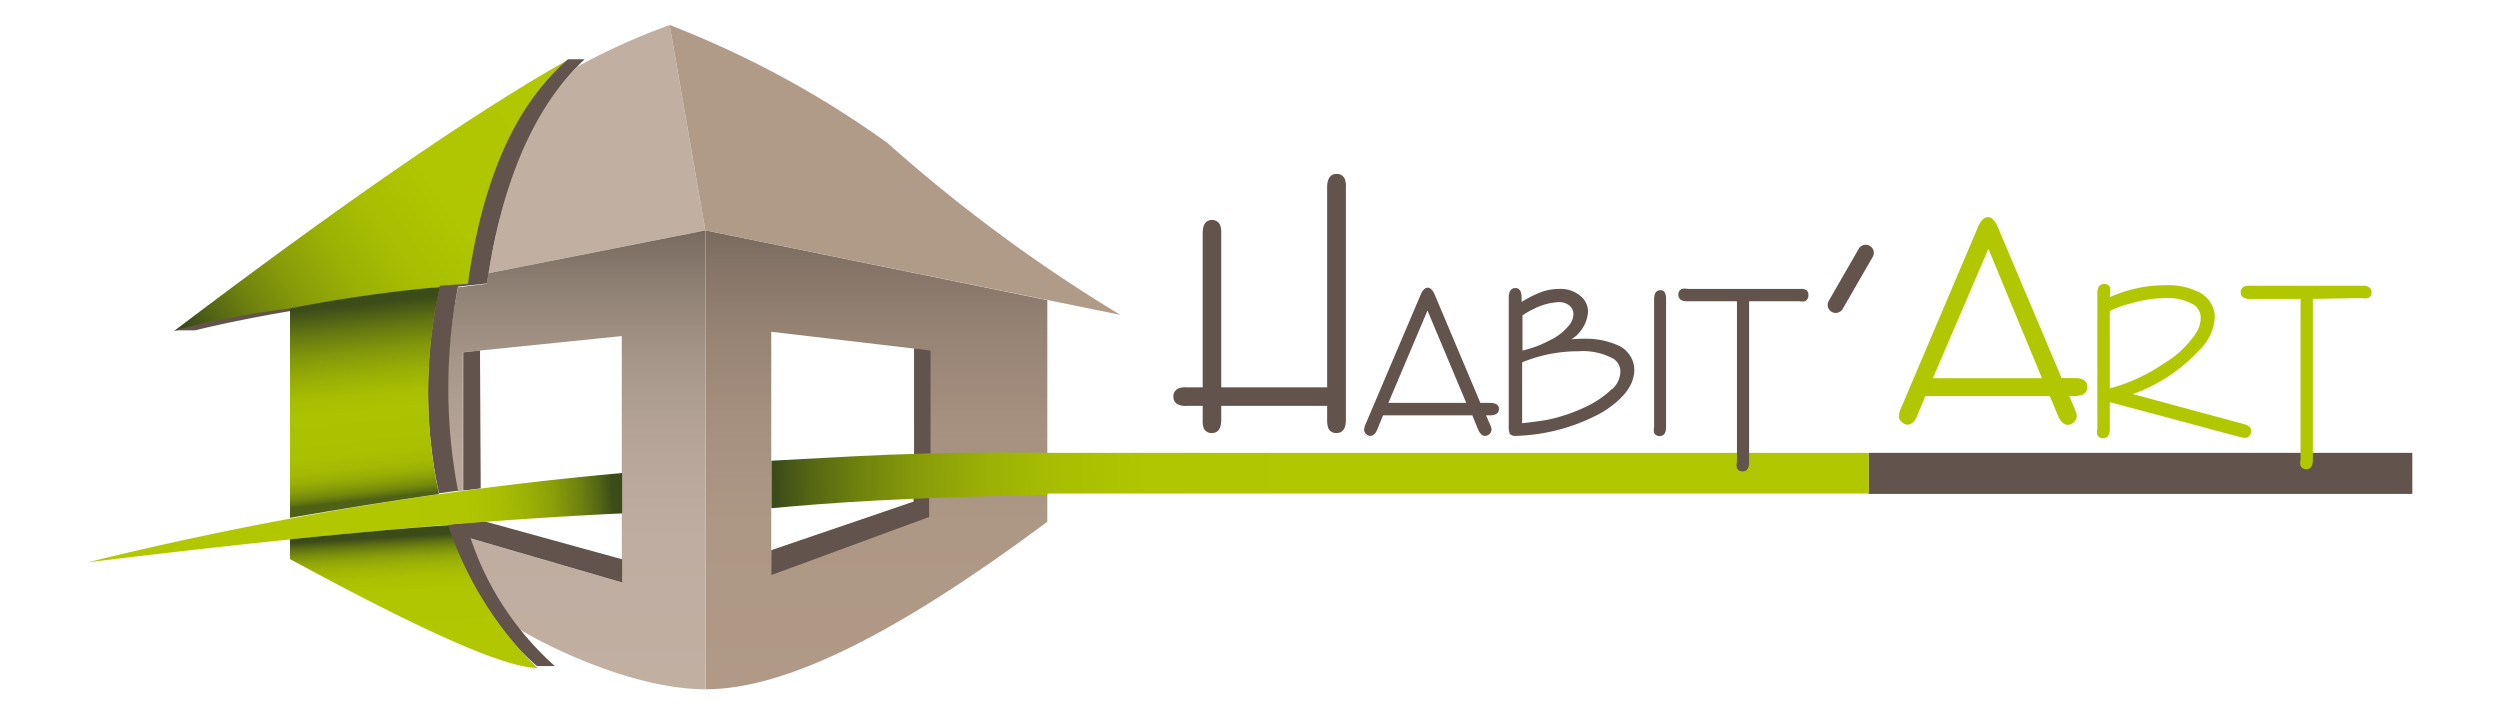 <svg id="Calque_1" data-name="Calque 1" xmlns="http://www.w3.org/2000/svg" xmlns:xlink="http://www.w3.org/1999/xlink" viewBox="0 0 140 40"><defs><style>.cls-1{fill:url(#Dégradé_sans_nom_25);}.cls-2{fill:#c1b0a2;}.cls-3{fill:#b09a88;}.cls-4{fill:url(#Dégradé_sans_nom_21);}.cls-5{fill:#62534d;}.cls-6{fill:url(#Dégradé_sans_nom_13);}.cls-7{fill:url(#Dégradé_sans_nom_13-2);}.cls-8{fill:url(#Dégradé_sans_nom_13-3);}.cls-9{fill:#b1c800;}.cls-10{fill:url(#Dégradé_sans_nom_42);}.cls-11{fill:url(#Dégradé_sans_nom_27);}</style><linearGradient id="Dégradé_sans_nom_25" x1="49.09" y1="12.9" x2="49.09" y2="38.6" gradientUnits="userSpaceOnUse"><stop offset="0" stop-color="#796a5e"/><stop offset="0.05" stop-color="#817164"/><stop offset="0.22" stop-color="#968374"/><stop offset="0.41" stop-color="#a58f7f"/><stop offset="0.64" stop-color="#ad9785"/><stop offset="1" stop-color="#b09987"/></linearGradient><linearGradient id="Dégradé_sans_nom_21" x1="32.31" y1="12.9" x2="32.31" y2="38.6" gradientUnits="userSpaceOnUse"><stop offset="0" stop-color="#786a5e"/><stop offset="0.14" stop-color="#928377"/><stop offset="0.29" stop-color="#a7978a"/><stop offset="0.47" stop-color="#b6a598"/><stop offset="0.67" stop-color="#beada0"/><stop offset="1" stop-color="#c1b0a2"/></linearGradient><linearGradient id="Dégradé_sans_nom_13" x1="12.29" y1="20.75" x2="31.16" y2="7.96" gradientUnits="userSpaceOnUse"><stop offset="0" stop-color="#3c4c19"/><stop offset="0.06" stop-color="#536414"/><stop offset="0.16" stop-color="#70830e"/><stop offset="0.27" stop-color="#889c09"/><stop offset="0.39" stop-color="#9ab005"/><stop offset="0.52" stop-color="#a7be02"/><stop offset="0.69" stop-color="#afc600"/><stop offset="1" stop-color="#b1c800"/></linearGradient><linearGradient id="Dégradé_sans_nom_13-2" x1="34.32" y1="27.89" x2="22.43" y2="28.79" xlink:href="#Dégradé_sans_nom_13"/><linearGradient id="Dégradé_sans_nom_13-3" x1="43.43" y1="26.99" x2="73.49" y2="26.63" xlink:href="#Dégradé_sans_nom_13"/><linearGradient id="Dégradé_sans_nom_42" x1="19.83" y1="17.08" x2="21.04" y2="27.92" gradientUnits="userSpaceOnUse"><stop offset="0" stop-color="#3c4c19"/><stop offset="0.12" stop-color="#637511"/><stop offset="0.24" stop-color="#82970a"/><stop offset="0.36" stop-color="#99af05"/><stop offset="0.46" stop-color="#a7be02"/><stop offset="0.55" stop-color="#acc301"/><stop offset="0.75" stop-color="#aac101"/><stop offset="0.83" stop-color="#a4ba03"/><stop offset="0.88" stop-color="#99af05"/><stop offset="0.92" stop-color="#899e09"/><stop offset="0.96" stop-color="#74880d"/><stop offset="0.99" stop-color="#5b6d13"/><stop offset="1" stop-color="#506115"/></linearGradient><linearGradient id="Dégradé_sans_nom_27" x1="22.91" y1="30.03" x2="23.23" y2="35.4" gradientUnits="userSpaceOnUse"><stop offset="0" stop-color="#3c4c19"/><stop offset="0.01" stop-color="#425218"/><stop offset="0.07" stop-color="#5f7111"/><stop offset="0.14" stop-color="#798d0c"/><stop offset="0.21" stop-color="#8ea308"/><stop offset="0.3" stop-color="#9eb404"/><stop offset="0.41" stop-color="#a9bf02"/><stop offset="0.57" stop-color="#afc600"/><stop offset="1" stop-color="#b1c800"/></linearGradient></defs><path class="cls-1" d="M39.51,12.9l0,25.7c4.47,0,10.67-3.08,19.14-9.38V16.81ZM51.19,28.1l-8,2.71V18.58l8,.94Z"/><path class="cls-2" d="M37.5,1.4l2,11.5L27.35,15.3c.79-4.35,1.87-8.47,5-11.58A37.79,37.79,0,0,1,37.5,1.4Z"/><path class="cls-3" d="M62.73,17.63A88,88,0,0,1,49.69,8,54.81,54.81,0,0,0,37.5,1.4l2,11.5Z"/><path class="cls-4" d="M25.65,16.09l1.61-.2.09-.59,12.16-2.4,0,25.7c-3.42,0-7.71-1.77-10.4-3.34a17.15,17.15,0,0,1-2.77-5.11l8.48,2.47V18.82l-8.9.91v7.74l-.29.05A28.93,28.93,0,0,1,25.65,16.09Z"/><rect class="cls-5" x="104.64" y="25.36" width="30.45" height="2.3"/><path class="cls-6" d="M9.75,18.53c9-6.81,16.54-12.08,22.1-15.21-3.1,2.49-4.71,7.06-5.64,12.57C21.26,16.42,15.81,17.28,9.75,18.53Z"/><path class="cls-5" d="M9.78,18.5h1.14c1.86-.45,3.53-.77,5.32-1.08v-.15A49.73,49.73,0,0,0,9.78,18.5Z"/><path class="cls-5" d="M32.74,3.32l-.93,0c-3,2.57-4.81,6.86-5.61,12.57L24.63,16a26.88,26.88,0,0,0-.05,11.62l1.07-.14a30.3,30.3,0,0,1,0-11.43l1.62-.18C28.07,10.46,29.77,6.09,32.74,3.32Z"/><polygon class="cls-5" points="26.92 27.35 25.94 27.47 25.94 19.73 26.88 19.63 26.92 27.35"/><path class="cls-5" d="M34.84,31.32v1.3l-8.48-2.47a16.67,16.67,0,0,0,4.71,7.15h-1a16.27,16.27,0,0,1-5-7.92c.82-.08,1.55-.15,2.12-.17Z"/><polygon class="cls-5" points="52.11 25.41 51.19 25.44 51.19 19.52 52.11 19.63 52.11 25.41"/><polygon class="cls-5" points="43.21 30.81 43.2 32.2 52.03 28.95 52.03 27.88 51.16 27.88 51.16 28.09 43.21 30.81"/><path class="cls-7" d="M4.91,31.49a199.52,199.52,0,0,1,29.93-5v2.26C26.38,29.14,16.21,30.11,4.91,31.49Z"/><path class="cls-8" d="M104.64,25.36h-46v0c-7.43-.09-11,.22-15.44.44v2.66c3.35-.31,7.34-.6,15.45-.74v-.08h46Z"/><path class="cls-9" d="M107.82,22.18l-.47,1.13c-.13.31-.31.47-.53.47a.44.44,0,0,1-.33-.16.37.37,0,0,1-.15-.31,1.14,1.14,0,0,1,.11-.44l4.31-10.14q.24-.57.57-.57c.21,0,.41.21.58.63l3.54,8.38h.7c.49,0,.74.16.74.5s-.25.51-.74.51h-.27l.3.71a1.27,1.27,0,0,1,.12.39.49.49,0,0,1-.15.35.5.5,0,0,1-.36.16c-.22,0-.41-.19-.56-.55l-.44-1.06Zm.42-1h6.11l-3-7.25Z"/><path class="cls-9" d="M118.15,16.64a7.6,7.6,0,0,1,3.13-.67,3.87,3.87,0,0,1,1.9.41,1.67,1.67,0,0,1,.68.69,1.42,1.42,0,0,1,.17.67,2.78,2.78,0,0,1-.82,1.82,9.47,9.47,0,0,1-3.77,2.51l6.22,1.68c.27.07.4.2.4.37a.46.46,0,0,1-.07.26.29.29,0,0,1-.25.14,1.67,1.67,0,0,1-.35-.06l-7.24-1.94V24c0,.36-.12.54-.38.54a.34.34,0,0,1-.32-.19.88.88,0,0,1,0-.35V16.44q0-.54.39-.54a.32.32,0,0,1,.32.2.88.88,0,0,1,0,.34Zm0,.78v4.33a9.8,9.8,0,0,0,3-1.38A5.63,5.63,0,0,0,123,18.62a1.63,1.63,0,0,0,.24-.8.87.87,0,0,0-.45-.79,2.87,2.87,0,0,0-1.5-.34,7.29,7.29,0,0,0-2,.31A5.14,5.14,0,0,0,118.15,17.42Z"/><path class="cls-5" d="M74.85,9.74c-.35,0-.53.26-.53.76V21.69H68.39V13.07a1.2,1.2,0,0,0-.07-.48.48.48,0,0,0-.44-.27c-.36,0-.53.25-.53.75v8.62h-.88a1.18,1.18,0,0,0-.48.06.48.48,0,0,0-.28.46.47.47,0,0,0,.22.42,1,1,0,0,0,.54.1h.88v.77a1.35,1.35,0,0,0,.06.49.48.48,0,0,0,.45.26c.35,0,.53-.25.53-.75v-.77h5.93v.77a1.29,1.29,0,0,0,.07.49.46.46,0,0,0,.45.26c.35,0,.53-.25.53-.75v-13A1.16,1.16,0,0,0,75.3,10,.48.48,0,0,0,74.85,9.74Z"/><path class="cls-5" d="M83.4,22.56h-.5l-2.53-6q-.18-.45-.42-.45c-.15,0-.29.14-.4.41l-3.08,7.24a.83.83,0,0,0-.08.31.3.3,0,0,0,.11.23.33.33,0,0,0,.23.11c.16,0,.29-.11.39-.34l.33-.81h5l.31.76c.11.26.24.39.4.39a.38.38,0,0,0,.37-.36.91.91,0,0,0-.09-.28l-.22-.51h.2c.35,0,.52-.12.52-.36S83.75,22.56,83.4,22.56Zm-5.65,0,2.19-5.17,2.17,5.17Z"/><path class="cls-5" d="M90.74,19.4a4.39,4.39,0,0,0-2-.43A7,7,0,0,0,88,19a2,2,0,0,0,.93-1.52,1.14,1.14,0,0,0-.38-.87,1.73,1.73,0,0,0-1.25-.43,2.89,2.89,0,0,0-1,.18,5.87,5.87,0,0,0-1.09.55v-.25c0-.35-.12-.53-.35-.53s-.37.18-.37.53v7.16a1.09,1.09,0,0,0,.06.47.37.37,0,0,0,.32.12,10.59,10.59,0,0,0,4.87-1.33c1.19-.74,1.78-1.53,1.78-2.37a1.44,1.44,0,0,0-.14-.62A1.61,1.61,0,0,0,90.74,19.4Zm-5.48-1.74a4.7,4.7,0,0,1,.69-.39,3.37,3.37,0,0,1,1.34-.35.9.9,0,0,1,.62.21.62.62,0,0,1,.2.47,1,1,0,0,1-.16.51,3.06,3.06,0,0,1-1.17.95,6,6,0,0,1-1.52.57Zm5,4.13a5.3,5.3,0,0,1-1.25.89,9.46,9.46,0,0,1-2.31.82c-.25.05-.74.12-1.46.2V20.29a8.29,8.29,0,0,1,3.17-.62,3.56,3.56,0,0,1,1.94.42.85.85,0,0,1,.39.75A1.35,1.35,0,0,1,90.28,21.79Z"/><path class="cls-5" d="M93,16.25c-.25,0-.37.17-.37.51v7.15a.8.8,0,0,0,0,.33.33.33,0,0,0,.3.18c.25,0,.37-.17.37-.51V16.76C93.31,16.42,93.19,16.25,93,16.25Z"/><path class="cls-5" d="M101.17,16.25a.65.65,0,0,0-.37-.07H94.52a.81.81,0,0,0-.34,0,.32.32,0,0,0-.19.32.34.34,0,0,0,.15.3.76.76,0,0,0,.38.07h2.75v9a.68.68,0,0,0,0,.34.33.33,0,0,0,.31.19c.25,0,.37-.18.37-.53v-9h2.8a1,1,0,0,0,.33,0,.35.35,0,0,0,.19-.33A.34.34,0,0,0,101.17,16.25Z"/><path class="cls-5" d="M104.71,13.77a.45.45,0,0,0-.62.16l-1.68,2.92a.45.45,0,1,0,.78.45l1.68-2.91A.45.45,0,0,0,104.71,13.77Z"/><path class="cls-9" d="M129.52,16.74v9c0,.36-.13.54-.37.54a.35.35,0,0,1-.32-.2.84.84,0,0,1,0-.34v-9H126a.63.63,0,0,1-.37-.08.32.32,0,0,1-.15-.29.32.32,0,0,1,.19-.32A.74.74,0,0,1,126,16h6.28a.65.65,0,0,1,.38.08.32.32,0,0,1,.15.29.32.32,0,0,1-.19.32.79.79,0,0,1-.34,0Z"/><path class="cls-10" d="M24.58,27.67a27.17,27.17,0,0,1,.06-11.6,80.87,80.87,0,0,0-8.4,1.2V29C19,28.52,21.78,28.07,24.58,27.67Z"/><path class="cls-11" d="M16.24,30.2v1.11c6.34,3.43,11.69,6.05,13.86,6.1a20,20,0,0,1-5-8C22.24,29.61,19.3,29.89,16.24,30.2Z"/></svg>